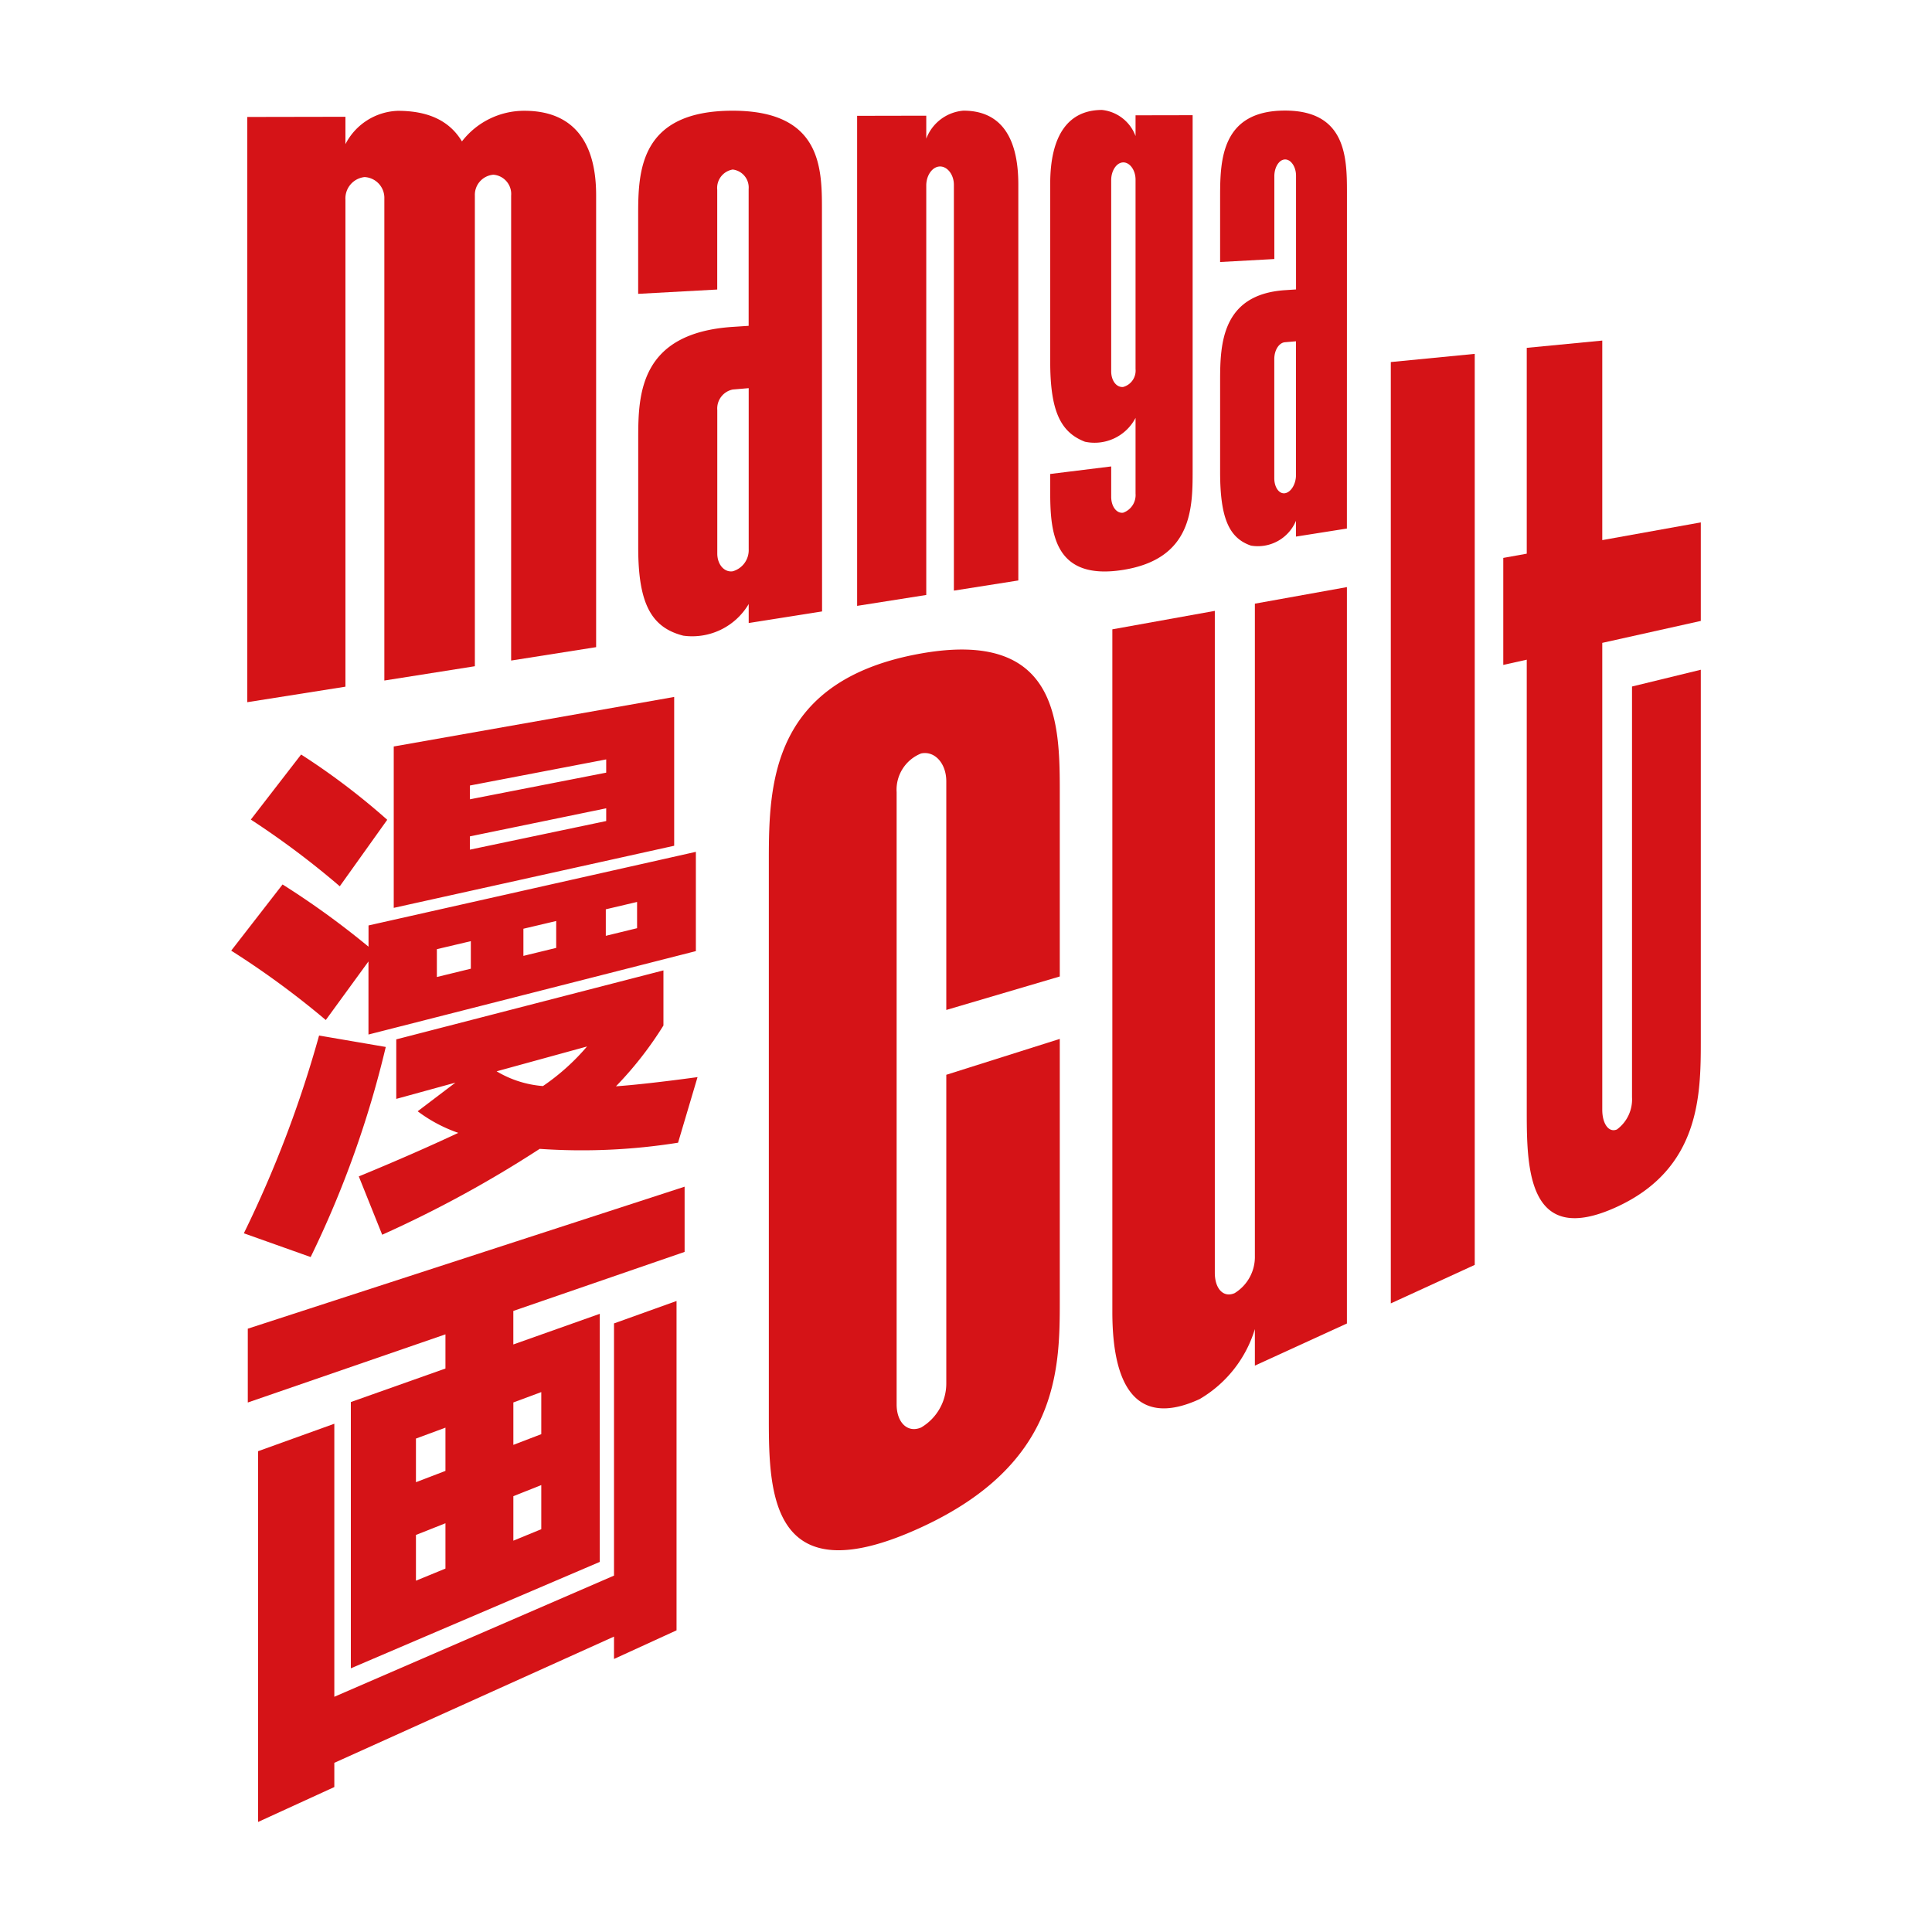<?xml version="1.0" encoding="UTF-8"?>
<svg xmlns="http://www.w3.org/2000/svg" width="141.732" height="141.732" viewBox="0 0 141.732 141.732">
  <defs>
    <style>
      .cls-2 {
        fill: #d51317;
      }
    </style>
  </defs>
  <g id="Gruppe_93" data-name="Gruppe 93" transform="translate(337.197)">
    <g id="Ebene_1" data-name="Ebene 1" transform="translate(-337.197)">
      <path id="Pfad_248" data-name="Pfad 248" class="cls-2" d="M-281.558,56.583V22.474a1.417,1.417,0,0,0-1.3-1.532,1.481,1.481,0,0,0-1.361,1.536V57l-6.64,1.049V22.7a1.529,1.529,0,0,0-1.448-1.585,1.573,1.573,0,0,0-1.407,1.656V58.5l-7.2,1.138V16.705l7.2-.013V18.7a4.493,4.493,0,0,1,3.847-2.445c2.234,0,3.792.73,4.7,2.244a5.768,5.768,0,0,1,4.583-2.247c3.432,0,5.261,2.1,5.261,6.188V55.6Z" transform="translate(319.055 -8.125)"></path>
      <path id="Pfad_249" data-name="Pfad 249" class="cls-2" d="M-230.064,52.976l-5.382.85V52.432a4.812,4.812,0,0,1-4.8,2.322c-2.352-.6-3.305-2.358-3.305-6.451V40.23c0-3.229.144-7.678,6.931-8.129l1.17-.077V21.986a1.327,1.327,0,0,0-1.17-1.428,1.369,1.369,0,0,0-1.135,1.484v7.319l-5.8.317V23.856c0-3.229.144-7.611,6.931-7.613,6.466,0,6.551,4.141,6.551,7.193Zm-5.382-16.38-1.17.1a1.421,1.421,0,0,0-1.135,1.505V48.73c0,.788.5,1.392,1.135,1.3a1.612,1.612,0,0,0,1.17-1.615Z" transform="translate(290.371 -8.121)"></path>
      <path id="Pfad_250" data-name="Pfad 250" class="cls-2" d="M-204.336,51.445V21.669c0-.732-.473-1.35-1.026-1.339s-1,.651-1,1.389V51.764l-5.072.8V16.614l5.072-.01v1.687a3.187,3.187,0,0,1,2.727-2.056c2.662,0,4.026,1.84,4.026,5.42V50.7Z" transform="translate(274.313 -8.117)"></path>
      <path id="Pfad_251" data-name="Pfad 251" class="cls-2" d="M-177.755,49.871c-5.243.839-5.354-2.988-5.354-5.872V42.836l4.474-.553v2.229c0,.694.388,1.234.88,1.165a1.374,1.374,0,0,0,.907-1.4V38.722a3.39,3.39,0,0,1-3.712,1.749c-1.814-.7-2.548-2.289-2.548-5.881V21.544c0-3.592,1.354-5.413,3.8-5.413a2.955,2.955,0,0,1,2.46,1.916V16.524l4.188-.008V42.652C-172.66,45.4-172.727,49.066-177.755,49.871Zm.907-28.631c0-.687-.417-1.27-.907-1.261s-.88.611-.88,1.3V35.3c0,.694.388,1.2.88,1.153a1.242,1.242,0,0,0,.907-1.315Z" transform="translate(260.152 -8.065)"></path>
      <path id="Pfad_252" data-name="Pfad 252" class="cls-2" d="M-148.883,46.886l-3.736.59v-1.16a3.03,3.03,0,0,1-3.3,1.823c-1.613-.552-2.265-2.024-2.265-5.409V36.056c0-2.669.1-6.347,4.761-6.657l.808-.054V21c0-.649-.372-1.2-.808-1.191s-.783.575-.783,1.23v6.076l-3.978.218V22.518c0-2.669.1-6.293,4.761-6.294,4.484,0,4.544,3.456,4.544,6Zm-3.736-13.737-.808.069c-.438.037-.783.581-.783,1.236v8.741c0,.654.345,1.167.783,1.1s.808-.671.808-1.319Z" transform="translate(247.692 -8.112)"></path>
      <path id="Pfad_253" data-name="Pfad 253" class="cls-2" d="M-213.217,159.7c-10.939,5.041-11.175-2.348-11.175-7.873V110.691c0-5.623.236-13.163,11.175-15.1,10.038-1.774,10.169,5.026,10.169,10.142v13.555l-8.326,2.456V104.965c0-1.305-.846-2.247-1.843-2.039a2.861,2.861,0,0,0-1.8,2.84V150.68c0,1.326.8,2.123,1.8,1.693a3.751,3.751,0,0,0,1.843-3.214V126.5l8.326-2.633v19.3C-203.048,148.2-203.179,155.078-213.217,159.7Z" transform="translate(280.794 -47.653)"></path>
      <path id="Pfad_254" data-name="Pfad 254" class="cls-2" d="M-163.538,143.253v-2.681a8.967,8.967,0,0,1-4.056,5.137c-4.1,1.889-6.4-.136-6.4-6.4V89.238l7.517-1.354v48.552c0,1.191.641,1.852,1.451,1.5a3.116,3.116,0,0,0,1.488-2.732V87.355l6.752-1.215v54.022Z" transform="translate(255.596 -43.07)"></path>
      <path id="Pfad_255" data-name="Pfad 255" class="cls-2" d="M-133.137,121.581V52.524l6.157-.6v66.833Z" transform="translate(235.167 -25.964)"></path>
      <path id="Pfad_256" data-name="Pfad 256" class="cls-2" d="M-109.372,72.147V106.4c0,1.024.476,1.7,1.077,1.442a2.74,2.74,0,0,0,1.105-2.353V75.349l5.046-1.23v27.3c0,3.93-.08,9.3-6.151,12.1-6.479,2.985-6.617-2.689-6.617-6.916V73.381l-1.722.383v-7.85l1.722-.31v-15.1l5.54-.534V64.609l7.228-1.3v7.228Z" transform="translate(226.915 -24.986)"></path>
      <g id="Gruppe_91" data-name="Gruppe 91" transform="translate(16.961 51.127)">
        <path id="Pfad_257" data-name="Pfad 257" class="cls-2" d="M-296.335,125.955a63.305,63.305,0,0,0-6.939-5.089l3.768-4.855a60.855,60.855,0,0,1,6.306,4.566v-1.56l24.014-5.4V120.9l-19,4.84-5.018,1.279v-5.361Zm4.4,1.976a73.994,73.994,0,0,1-5.511,15.412l-4.9-1.743a84.1,84.1,0,0,0,5.519-14.507Zm-9.9-16.679,3.69-4.774a50.974,50.974,0,0,1,6.318,4.788l-3.482,4.878A62.018,62.018,0,0,0-301.834,111.251Zm32.771,18.893-1.428,4.81a44.844,44.844,0,0,1-10.152.452,85.254,85.254,0,0,1-11.553,6.3l-1.716-4.279q4.013-1.653,7.3-3.194a10.844,10.844,0,0,1-2.981-1.585l2.768-2.1-4.339,1.192v-4.367l19.6-5.06v4.043a26.452,26.452,0,0,1-3.484,4.461C-273.687,130.721-271.684,130.5-269.063,130.144Zm-16.7-13.655-5.586,1.237V105.888l20.573-3.634v10.917Zm.07,5.7v-2.021l-2.492.588V122.8Zm-.07-12.427,10-1.955v-.972l-10,1.916Zm0,3.694,10-2.1v-.934l-10,2.06Zm5.354,17.347a16.289,16.289,0,0,0,3.24-2.908l-6.633,1.822A7.791,7.791,0,0,0-280.406,130.8Zm.978-10.14v-1.973l-2.406.568v1.991Zm3.639-.886,2.294-.559v-1.926l-2.294.54Z" transform="translate(303.274 -102.253)"></path>
        <path id="Pfad_258" data-name="Pfad 258" class="cls-2" d="M-288.5,207.4l-4.776,2.042V189.908l6.94-2.459v-2.507l-14.5,5v-5.415l32.045-10.417v4.784l-12.565,4.331v2.459l6.342-2.248v18.2Zm-5.988-15.9v20.03l20.518-8.89v-18.5l4.587-1.646v24.162l-4.587,2.1v-1.641l-20.518,9.26v1.777l-5.592,2.561V193.514Zm5.988,4.288,2.164-.829v-3.172l-2.164.8Zm0,3.87v3.356l2.164-.889V198.8Zm7.146-6.608,2.048-.785v-3.087l-2.048.76Zm0,3.764v3.264l2.048-.841v-3.238Z" transform="translate(302.053 -138.181)"></path>
      </g>
    </g>
  </g>
</svg>
